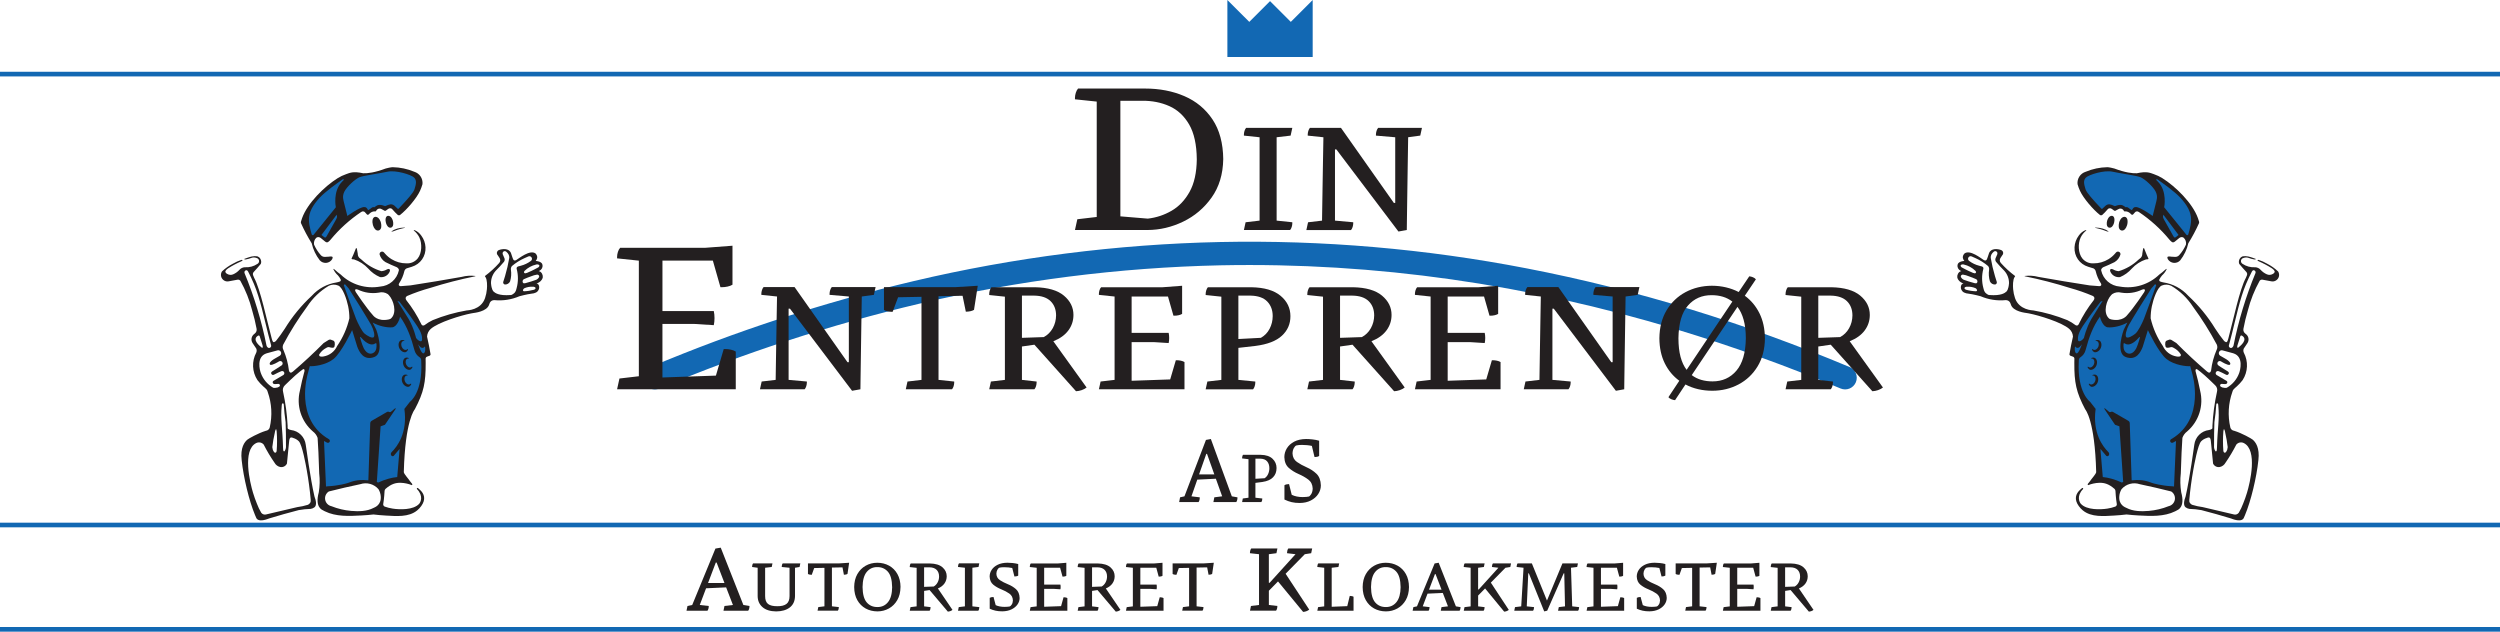 <?xml version="1.0" encoding="UTF-8"?> <svg xmlns="http://www.w3.org/2000/svg" id="Layer_2" viewBox="0 0 1501.16 379.3"><defs><style>.cls-1,.cls-2,.cls-3,.cls-4{stroke-width:0px;}.cls-1,.cls-3{fill:#1268b3;}.cls-1,.cls-4{fill-rule:evenodd;}.cls-2,.cls-4{fill:#231f20;}</style></defs><g id="Layer_1-2"><polygon class="cls-3" points="788.22 0 775.08 13.14 762.61 .68 750.15 13.14 737 0 737 34.24 788.22 34.24 788.22 0 788.22 0"></polygon><path class="cls-1" d="m395.94,233.28c50.51-21.28,102.72-38.31,156.06-50.92,59.31-13.99,119.93-21.71,180.85-23.05,93.27-1.89,184.88,11.55,273.79,38.46,33.45,10.13,66.35,21.99,98.58,35.51,3.56,1.5,7.66-.18,9.15-3.74,1.5-3.56-.18-7.66-3.74-9.15-62.47-26.22-127.33-46.37-193.86-59.23-60.43-11.72-122.67-17.13-184.22-15.83-61.59,1.3-123.82,9.27-183.77,23.42-54.03,12.76-107.12,30.09-158.27,51.64-3.56,1.5-5.23,5.6-3.73,9.16,1.5,3.56,5.6,5.23,9.16,3.73h0Z"></path><path class="cls-2" d="m718.63,95.65c-.09,7.98-1.52,14.48-4.31,19.51-2.79,5.03-6.4,8.83-10.84,11.4-4.44,2.57-9.2,4.14-14.26,4.72l-16.48-1.37V60.51h13.07c5.95-.06,11.4,1.01,16.34,3.21,4.94,2.2,8.9,5.87,11.89,11.02,2.98,5.15,4.51,12.12,4.59,20.91h0Zm15.89,0c-.1-9.66-2.25-17.64-6.44-23.92-4.19-6.28-9.82-10.95-16.89-14-7.06-3.05-14.96-4.57-23.68-4.56h-40.18c-.57.66-1.02,1.52-1.35,2.56s-.49,2.06-.5,3.03v.87l13.07,1.37v69.28l-11.65,1.37-1.42,6.46h43.59c7.36-.03,14.49-1.7,21.38-5.03,6.89-3.33,12.59-8.15,17.08-14.47,4.49-6.32,6.82-13.98,6.98-22.98h0Z"></path><path class="cls-2" d="m775.99,133.46l-9.42-.99v-50.05l8.4-.99,1.02-4.66h-27.74c-.41.48-.74,1.09-.97,1.85-.23.76-.35,1.48-.36,2.18v.63l9.42.99v50.05l-8.4.99-1.02,4.66h27.74c.41-.48.74-1.09.97-1.85.24-.76.35-1.49.36-2.19v-.63h0Z"></path><path class="cls-2" d="m853.84,76.77h-26.31c-.41.48-.74,1.09-.97,1.85-.23.76-.35,1.48-.36,2.18v.63l11.58.99v39.43h-.82l-31.76-45.08h-18.63c-.41.48-.74,1.09-.97,1.85-.23.76-.35,1.48-.36,2.18v.63l9.42.99c-.08,4.29-.16,9.24-.26,14.85-.09,5.6-.18,11.08-.27,16.43-.08,5.35-.16,9.78-.21,13.3-.06,3.52-.08,5.35-.08,5.48l-8.4.99-1.02,4.66h26.82c.42-.48.74-1.09.97-1.85.24-.76.35-1.49.36-2.19v-.63l-10.96-.99v-42.76h.82l37.29,49.31,5.01-.9c0-.14.03-2.18.08-6.1.06-3.92.13-8.85.21-14.8.08-5.95.17-12.04.27-18.28.09-6.24.18-11.75.26-16.53l7.27-.99,1.02-4.66h0Z"></path><path class="cls-2" d="m441.8,233.75v-22.67c-.82-.5-1.8-.87-2.96-1.12-1.15-.25-2.25-.37-3.28-.37h-.99l-4.69,15.95-32.11,1.12v-32.16h18.9l11.94.75c.14-.64.25-1.32.32-2.07.07-.74.11-1.46.11-2.16s-.04-1.44-.11-2.21c-.07-.77-.18-1.44-.32-2.02h-30.83v-30.29h30.27l4.55,15.95h.99c1.03,0,2.12-.12,3.28-.37,1.15-.25,2.14-.62,2.96-1.12v-23.41l-16.46,1.25h-50.98c-.57.6-1.02,1.42-1.35,2.46-.33,1.04-.49,2.04-.5,3.01v.87l13.07,1.37v69.41l-11.65,1.37-1.42,6.46h71.28Z"></path><path class="cls-2" d="m525.76,172.39h-26.31c-.41.48-.74,1.09-.97,1.85-.23.76-.35,1.48-.36,2.18v.63l11.58.99v39.43h-.82l-31.76-45.08h-18.63c-.41.48-.74,1.09-.97,1.85-.23.76-.35,1.48-.36,2.18v.63l9.42.99c-.08,4.29-.16,9.24-.26,14.85-.09,5.6-.18,11.08-.27,16.43-.08,5.35-.16,9.78-.21,13.3-.05,3.52-.08,5.35-.08,5.48l-8.4.99-1.03,4.66h26.83c.41-.48.74-1.09.97-1.85.23-.76.35-1.49.36-2.18v-.63l-10.96-.99v-42.76h.82l37.29,49.31,5.01-.9c0-.15.03-2.18.08-6.1.05-3.92.12-8.85.21-14.8.08-5.95.17-12.04.27-18.28.09-6.24.18-11.75.26-16.53l7.27-.99,1.02-4.66h0Z"></path><path class="cls-2" d="m587.11,171.59l-13.11.81h-43.21v13.74c.59.36,1.3.63,2.13.81.83.18,1.62.27,2.36.27h.72l3.28-8.72c.09,0,.95-.02,2.59-.05,1.64-.03,3.55-.07,5.71-.11,2.17-.04,4.08-.08,5.74-.11v49.88l-8.41.99-1.02,4.66h27.75c.41-.48.74-1.09.97-1.85.23-.76.35-1.49.36-2.18v-.63l-9.42-.99v-50.24l14.44-.27,1.95,9.54h.41c.74,0,1.53-.09,2.37-.27.83-.18,1.55-.45,2.14-.81l2.25-14.47h0Z"></path><path class="cls-2" d="m634.14,189.37c-.03,2.79-.69,5.36-2,7.7-1.31,2.34-3.1,4.11-5.38,5.34l-13.12.45v-25.35h7.38c4.31.06,7.58,1.16,9.79,3.3,2.21,2.15,3.32,5,3.33,8.56h0Zm18.32,43.3l-19.96-27.76c4-1.61,7.01-3.78,9.03-6.52,2.03-2.74,3.04-5.84,3.04-9.29,0-4.51-1.9-8.37-5.73-11.58-3.83-3.21-9.63-4.89-17.41-5.04h-26.11c-.41.48-.74,1.09-.97,1.85-.23.76-.35,1.49-.36,2.19v.63l9.42.99v49.97l-8.4.99-1.02,4.66h27.13c.41-.48.74-1.09.97-1.85.23-.76.35-1.49.36-2.18v-.63l-8.81-.99v-20.05l7.48-1.08,24.99,27.94c1.1-.05,2.23-.26,3.37-.65,1.14-.39,2.14-.92,2.98-1.59h0Z"></path><path class="cls-2" d="m711.24,233.75v-16.35c-.59-.36-1.3-.63-2.13-.81-.83-.18-1.62-.27-2.36-.27h-.71l-3.38,11.51-23.16.81v-23.19h13.63l8.61.54c.1-.46.18-.96.23-1.49.05-.54.08-1.05.08-1.56s-.03-1.04-.08-1.59c-.05-.55-.13-1.04-.23-1.46h-22.24v-21.84h21.83l3.28,11.51h.72c.74,0,1.53-.09,2.36-.27.83-.18,1.54-.45,2.13-.81v-16.89l-11.87.9h-36.77c-.41.43-.74,1.02-.97,1.77-.23.75-.35,1.47-.36,2.17v.63l9.42.99v50.05l-8.4.99-1.02,4.66h51.4Z"></path><path class="cls-2" d="m764.21,189.82c-.01,2.71-.63,5.24-1.85,7.59-1.22,2.35-2.96,4.16-5.23,5.44l-13.53.72v-26.06h7.28c4.5.08,7.85,1.25,10.05,3.53,2.19,2.28,3.29,5.2,3.28,8.78h0Zm10.64,0c-.01-4.85-1.98-8.92-5.92-12.21-3.94-3.29-9.78-4.99-17.53-5.13h-26.11c-.41.48-.74,1.09-.97,1.85-.23.76-.35,1.49-.36,2.19v.63l9.42.99v49.97l-8.4.99-1.02,4.66h28.47c.41-.48.74-1.09.97-1.85.24-.76.36-1.49.36-2.18v-.63l-10.15-.99v-19.23l10.25-1.17c7.19-.92,12.5-2.97,15.91-6.15,3.41-3.18,5.11-7.09,5.08-11.74h0Z"></path><path class="cls-2" d="m825.15,189.37c-.02,2.79-.69,5.36-2,7.7s-3.1,4.11-5.38,5.34l-13.12.45v-25.35h7.38c4.31.06,7.58,1.16,9.79,3.3,2.21,2.15,3.32,5,3.33,8.56h0Zm18.32,43.3l-19.96-27.76c4-1.61,7.01-3.78,9.03-6.52,2.03-2.74,3.04-5.84,3.04-9.29.01-4.51-1.9-8.37-5.73-11.58-3.83-3.21-9.63-4.89-17.41-5.04h-26.11c-.41.48-.74,1.09-.97,1.85-.23.76-.35,1.49-.36,2.19v.63l9.42.99v49.97l-8.4.99-1.02,4.66h27.13c.41-.48.74-1.09.97-1.85.23-.76.35-1.49.36-2.18v-.63l-8.81-.99v-20.05l7.48-1.08,24.99,27.94c1.1-.05,2.23-.26,3.37-.65,1.14-.39,2.13-.92,2.98-1.59h0Z"></path><path class="cls-2" d="m901.03,233.75v-16.35c-.59-.36-1.3-.63-2.13-.81-.83-.18-1.62-.27-2.36-.27h-.72l-3.38,11.51-23.16.81v-23.19h13.63l8.61.54c.1-.46.18-.96.23-1.49.05-.54.08-1.05.08-1.56s-.02-1.04-.08-1.59c-.05-.55-.13-1.04-.23-1.46h-22.24v-21.84h21.83l3.28,11.51h.71c.74,0,1.53-.09,2.36-.27.83-.18,1.54-.45,2.13-.81v-16.89l-11.87.9h-36.77c-.41.43-.74,1.02-.97,1.77-.23.75-.35,1.47-.36,2.17v.63l9.42.99v50.05l-8.4.99-1.02,4.66h51.4Z"></path><path class="cls-2" d="m984.39,172.39h-26.31c-.41.48-.74,1.09-.97,1.85-.23.76-.35,1.48-.36,2.18v.63l11.58.99v39.43h-.82l-31.76-45.08h-18.63c-.42.48-.74,1.09-.97,1.85-.23.76-.35,1.48-.36,2.18v.63l9.42.99c-.08,4.29-.16,9.24-.26,14.85-.09,5.6-.18,11.08-.27,16.43-.08,5.35-.16,9.78-.21,13.3-.05,3.52-.08,5.35-.08,5.48l-8.4.99-1.02,4.66h26.83c.41-.48.74-1.09.97-1.85.24-.76.35-1.49.36-2.18v-.63l-10.96-.99v-42.76h.82l37.29,49.31,5.01-.9c0-.15.03-2.18.08-6.1.05-3.92.12-8.85.21-14.8.08-5.95.17-12.04.27-18.28.09-6.24.18-11.75.26-16.53l7.27-.99,1.02-4.66h0Z"></path><path class="cls-2" d="m1059.77,203.12c-.04-5.68-1.14-10.67-3.27-14.99-2.14-4.31-5.07-7.82-8.8-10.54l6.65-9.87c-.4-.5-.98-.91-1.76-1.24-.78-.32-1.52-.51-2.22-.56l-6.35,9.43c-2.36-1.22-4.89-2.15-7.58-2.79-2.69-.64-5.53-.97-8.5-.98-5.84.03-11.13,1.32-15.87,3.86-4.74,2.54-8.52,6.17-11.34,10.87-2.82,4.7-4.26,10.3-4.33,16.8.04,5.72,1.11,10.73,3.22,15.02,2.11,4.29,5.03,7.79,8.75,10.5l-6.55,9.87c.4.5.98.91,1.76,1.23.78.32,1.52.51,2.23.56l6.25-9.43c2.37,1.26,4.91,2.2,7.63,2.83,2.72.63,5.57.94,8.56.94,5.71-.02,10.94-1.29,15.69-3.8,4.75-2.51,8.56-6.11,11.43-10.81s4.34-10.34,4.42-16.92h0Zm-51.93,0c.12-8.9,2.03-15.45,5.72-19.65,3.69-4.2,8.45-6.27,14.26-6.23,2.36,0,4.58.3,6.66.92,2.08.62,3.99,1.6,5.74,2.94l-27.46,40.98c-1.6-2.06-2.81-4.66-3.65-7.79-.84-3.14-1.26-6.86-1.27-11.17h0Zm40.47,0c-.11,8.67-1.99,15.15-5.65,19.45-3.66,4.3-8.43,6.44-14.33,6.44-2.42,0-4.68-.3-6.79-.91-2.11-.61-4.01-1.57-5.71-2.86l27.46-40.98c1.6,2.06,2.83,4.64,3.7,7.75.87,3.11,1.31,6.82,1.32,11.12h0Z"></path><path class="cls-2" d="m1112.32,189.37c-.02,2.79-.69,5.36-2,7.7-1.31,2.34-3.1,4.11-5.38,5.34l-13.12.45v-25.35h7.38c4.31.06,7.58,1.16,9.79,3.3,2.21,2.15,3.32,5,3.33,8.56h0Zm18.32,43.3l-19.96-27.76c4-1.61,7.01-3.78,9.03-6.52,2.03-2.74,3.04-5.84,3.04-9.29,0-4.51-1.9-8.37-5.73-11.58-3.83-3.21-9.63-4.89-17.41-5.04h-26.11c-.42.48-.74,1.09-.97,1.85-.23.76-.35,1.49-.36,2.19v.63l9.42.99v49.97l-8.4.99-1.02,4.66h27.13c.41-.48.74-1.09.97-1.85.23-.76.35-1.49.36-2.18v-.63l-8.81-.99v-20.05l7.48-1.08,24.99,27.94c1.1-.05,2.23-.26,3.37-.65,1.14-.39,2.14-.92,2.98-1.59h0Z"></path><path class="cls-2" d="m743.05,298.63l-3.39-.6-12.58-34.42-2.95.55-12.91,33.87-2.63.6-.55,2.84h11.65c.22-.29.4-.67.52-1.13.13-.46.19-.9.19-1.33v-.38l-4.98-.6,3.5-10.02,11.16-.55,3.78,10.56-4.71.6-.55,2.84h13.73c.22-.29.39-.67.52-1.13.13-.46.19-.9.19-1.33v-.38h0Zm-13.9-13.79h-9.14l4.32-12.31h.44l4.38,12.31h0Z"></path><path class="cls-2" d="m762.21,281.12c0,1.26-.26,2.43-.75,3.52-.49,1.09-1.2,1.93-2.12,2.52l-5.5.33v-12.07h2.96c1.83.03,3.19.58,4.08,1.63.89,1.05,1.33,2.41,1.33,4.07h0Zm4.32,0c0-2.25-.8-4.13-2.41-5.65-1.6-1.52-3.97-2.31-7.12-2.37h-10.61c-.17.22-.3.5-.4.86-.1.35-.14.69-.15,1.01v.29l3.83.46v23.14l-3.41.46-.42,2.16h11.57c.17-.22.3-.51.4-.86.1-.35.14-.69.14-1.01v-.29l-4.12-.46v-8.91l4.16-.54c2.92-.43,5.08-1.38,6.46-2.85,1.39-1.47,2.07-3.28,2.06-5.44h0Z"></path><path class="cls-2" d="m793.13,291.46c-.09-3.06-.98-5.4-2.66-7-1.68-1.6-3.63-2.88-5.85-3.85s-4.17-2.04-5.85-3.22c-1.68-1.18-2.57-2.87-2.66-5.09.03-1.26.29-2.34.78-3.23.49-.89.99-1.42,1.52-1.59.42-.11.91-.19,1.49-.25.57-.05,1.19-.08,1.86-.08,1.06,0,2.11.05,3.17.16,1.05.11,1.99.25,2.8.44l1.59,6.68h.38c.4,0,.82-.05,1.26-.16.44-.11.83-.28,1.14-.49v-9.14c-1.27-.38-2.61-.65-4.04-.8-1.43-.16-2.7-.24-3.84-.23-2.8.03-5.16.56-7.1,1.58-1.93,1.02-3.4,2.36-4.41,4-1,1.64-1.51,3.41-1.51,5.3.09,2.82.98,4.97,2.66,6.45,1.68,1.48,3.63,2.71,5.85,3.67,2.22.96,4.17,2.07,5.85,3.33,1.68,1.26,2.57,3.07,2.66,5.44-.06,1.41-.37,2.53-.92,3.37-.56.83-1.02,1.3-1.38,1.39-.32.09-.82.16-1.5.23-.68.06-1.44.1-2.28.1-1.19,0-2.34-.11-3.46-.34-1.12-.22-2.14-.57-3.05-1.03l-1.59-6.4h-.38c-.4,0-.82.06-1.26.17-.44.11-.83.27-1.14.49v8.59c1.44.71,2.89,1.23,4.33,1.57,1.44.34,3.08.51,4.91.5,2.53-.03,4.75-.53,6.63-1.51,1.89-.98,3.36-2.26,4.4-3.85,1.05-1.59,1.58-3.32,1.6-5.19h0Z"></path><path class="cls-2" d="m450.03,363.87l-3.66-.6-13.59-34.42-3.19.55-13.94,33.87-2.84.6-.59,2.84h12.58c.24-.29.43-.66.56-1.13.14-.46.2-.9.21-1.33v-.38l-5.38-.6,3.78-10.02,12.05-.55,4.08,10.57-5.08.6-.59,2.84h14.83c.24-.29.43-.66.56-1.13.14-.46.2-.9.21-1.33v-.38h0Zm-15.01-13.79h-9.87l4.67-12.31h.47l4.73,12.31h0Z"></path><path class="cls-2" d="m480.56,338.29h-10.56c-.18.22-.32.51-.43.86-.1.35-.16.69-.16,1.01v.29l4.68.46v17.01c0,2.22-.63,3.8-1.87,4.73-1.24.93-3.04,1.38-5.41,1.35-2.57.03-4.44-.42-5.63-1.35-1.18-.93-1.76-2.51-1.75-4.73v-17.01l3.96-.46.45-2.16h-11.64c-.18.22-.32.51-.43.86-.1.35-.16.69-.16,1.01v.29l3.33.46v17.01c.02,2.74.98,4.94,2.89,6.62,1.91,1.68,4.64,2.54,8.21,2.59,3.46-.02,6.2-.82,8.23-2.4,2.02-1.58,3.05-3.85,3.1-6.81v-17.01l2.74-.46.45-2.16h0Z"></path><path class="cls-2" d="m509.86,337.91l-5.75.37h-18.96v6.36c.26.17.57.29.94.37.37.08.71.12,1.04.12h.31l1.44-4.04s.42,0,1.14-.02c.72-.01,1.56-.03,2.51-.05.95-.02,1.79-.04,2.52-.05v23.1l-3.69.46-.45,2.16h12.18c.18-.22.32-.51.43-.86.1-.35.16-.69.16-1.01v-.29l-4.14-.46v-23.27l6.34-.12.85,4.42h.18c.33,0,.67-.04,1.04-.12.37-.08.68-.21.94-.38l.99-6.7h0Z"></path><path class="cls-2" d="m540.74,352.52c-.03-3.05-.65-5.66-1.88-7.84-1.22-2.17-2.88-3.84-4.98-5.01-2.1-1.16-4.47-1.75-7.12-1.76-2.56.01-4.88.61-6.97,1.79-2.08,1.18-3.74,2.86-4.98,5.03-1.24,2.18-1.87,4.77-1.9,7.78.03,3.05.65,5.66,1.87,7.84,1.22,2.17,2.88,3.84,4.98,5.01,2.1,1.16,4.47,1.75,7.12,1.76,2.51-.01,4.8-.6,6.88-1.76,2.08-1.16,3.76-2.83,5.02-5.01,1.26-2.18,1.91-4.79,1.94-7.84h0Zm-5.03,0c-.05,4.02-.87,7.02-2.48,9.01-1.6,1.99-3.7,2.98-6.29,2.98-2.7.04-4.86-.89-6.49-2.78-1.63-1.89-2.46-4.96-2.51-9.21.05-4.12.89-7.16,2.51-9.1,1.62-1.94,3.71-2.91,6.25-2.89,2.58-.05,4.71.85,6.38,2.7,1.68,1.85,2.55,4.94,2.61,9.29h0Z"></path><path class="cls-2" d="m563.89,346.15c-.01,1.29-.3,2.48-.88,3.56-.57,1.08-1.36,1.91-2.36,2.47l-5.76.21v-11.74h3.24c1.89.03,3.32.54,4.29,1.53.97,1,1.46,2.32,1.46,3.97h0Zm8.04,20.06l-8.76-12.86c1.75-.74,3.07-1.75,3.96-3.02.89-1.27,1.33-2.7,1.34-4.3,0-2.09-.83-3.87-2.51-5.36-1.68-1.49-4.23-2.27-7.64-2.33h-11.46c-.18.22-.32.51-.43.86-.1.35-.16.69-.16,1.01v.29l4.14.46v23.14l-3.69.46-.45,2.16h11.91c.18-.22.32-.51.43-.86.1-.35.16-.69.16-1.01v-.29l-3.87-.46v-9.29l3.28-.5,10.96,12.94c.48-.02.98-.12,1.48-.3.5-.18.94-.42,1.31-.74h0Z"></path><path class="cls-2" d="m588.02,364.55l-4.14-.46v-23.19l3.69-.46.45-2.16h-12.18c-.18.22-.32.51-.43.86-.1.35-.16.69-.16,1.01v.29l4.14.46v23.19l-3.69.46-.45,2.16h12.18c.18-.22.32-.51.43-.86.1-.35.16-.69.16-1.01v-.29h0Z"></path><path class="cls-2" d="m612.24,359.09c-.07-2.33-.8-4.1-2.18-5.32-1.38-1.22-2.98-2.19-4.8-2.93-1.82-.74-3.42-1.55-4.8-2.45-1.38-.89-2.11-2.18-2.18-3.87.03-.96.24-1.78.64-2.46.4-.68.82-1.08,1.25-1.21.34-.08.75-.14,1.22-.19.47-.04.98-.06,1.52-.06.87,0,1.74.04,2.6.12s1.63.19,2.3.34l1.3,5.08h.31c.33,0,.67-.04,1.04-.13.37-.08.68-.21.94-.37v-6.95c-1.04-.29-2.15-.49-3.32-.61-1.17-.12-2.22-.18-3.15-.18-2.3.02-4.24.42-5.83,1.2-1.59.78-2.8,1.79-3.62,3.04-.82,1.25-1.24,2.59-1.24,4.03.07,2.14.8,3.78,2.18,4.91,1.38,1.13,2.99,2.06,4.81,2.79,1.82.73,3.42,1.57,4.8,2.53,1.38.96,2.11,2.33,2.18,4.14-.05,1.07-.3,1.92-.76,2.56-.46.64-.83.99-1.13,1.06-.26.07-.67.12-1.23.17-.56.05-1.18.08-1.87.08-.98,0-1.92-.08-2.84-.25-.92-.17-1.76-.43-2.51-.79l-1.3-4.87h-.31c-.33,0-.67.04-1.04.12-.36.08-.68.21-.94.37v6.53c1.19.54,2.37.94,3.56,1.19,1.19.26,2.53.39,4.03.38,2.08-.02,3.9-.4,5.45-1.15,1.55-.74,2.76-1.72,3.62-2.93.86-1.21,1.3-2.53,1.31-3.95h0Z"></path><path class="cls-2" d="m640.91,366.71v-7.57c-.26-.17-.57-.29-.94-.37-.37-.08-.71-.13-1.04-.13h-.31l-1.48,5.33-10.16.37v-10.74h5.98l3.78.25c.04-.21.08-.44.1-.69.02-.25.03-.49.03-.72s-.01-.48-.03-.74c-.02-.25-.06-.48-.1-.67h-9.76v-10.12h9.58l1.44,5.33h.31c.33,0,.67-.04,1.04-.12s.68-.21.94-.37v-7.82l-5.21.42h-16.13c-.18.2-.32.48-.43.82-.1.35-.16.68-.16,1.01v.29l4.14.46v23.18l-3.69.46-.45,2.16h22.56Z"></path><path class="cls-2" d="m664.74,346.15c-.01,1.29-.3,2.48-.88,3.56-.57,1.08-1.36,1.91-2.36,2.47l-5.76.21v-11.74h3.24c1.89.03,3.32.54,4.3,1.53.97,1,1.46,2.32,1.46,3.97h0Zm8.04,20.06l-8.76-12.86c1.75-.74,3.07-1.75,3.96-3.02.89-1.27,1.33-2.7,1.34-4.3,0-2.09-.83-3.87-2.52-5.36-1.68-1.49-4.23-2.27-7.64-2.33h-11.46c-.18.22-.32.51-.43.86-.1.35-.16.69-.16,1.01v.29l4.14.46v23.14l-3.69.46-.45,2.16h11.91c.18-.22.32-.51.43-.86.1-.35.16-.69.16-1.01v-.29l-3.87-.46v-9.29l3.28-.5,10.96,12.94c.48-.02.98-.12,1.48-.3.5-.18.94-.42,1.31-.74h0Z"></path><path class="cls-2" d="m698.66,366.71v-7.57c-.26-.17-.57-.29-.94-.37-.37-.08-.71-.13-1.04-.13h-.31l-1.48,5.33-10.16.37v-10.74h5.98l3.78.25c.05-.21.08-.44.1-.69.02-.25.03-.49.03-.72s-.01-.48-.03-.74c-.02-.25-.06-.48-.1-.67h-9.76v-10.12h9.58l1.44,5.33h.31c.33,0,.67-.04,1.04-.12.37-.08.68-.21.94-.37v-7.82l-5.21.42h-16.13c-.18.2-.32.48-.43.82-.1.35-.16.68-.16,1.01v.29l4.13.46v23.18l-3.69.46-.45,2.16h22.56Z"></path><path class="cls-2" d="m728.82,337.91l-5.75.37h-18.96v6.36c.26.17.57.29.94.37.36.08.71.12,1.04.12h.31l1.44-4.04s.42,0,1.14-.02c.72-.01,1.56-.03,2.51-.05.95-.02,1.79-.04,2.52-.05v23.1l-3.69.46-.45,2.16h12.18c.18-.22.32-.51.43-.86.1-.35.16-.69.16-1.01v-.29l-4.13-.46v-23.27l6.34-.12.85,4.42h.18c.33,0,.67-.04,1.04-.12.37-.08.68-.21.94-.38l.99-6.7h0Z"></path><path class="cls-2" d="m787.9,329.34h-14.3c-.24.29-.43.67-.56,1.13-.13.46-.2.9-.21,1.33v.38l5.08.6-15.54,17.16h-.47v-17.16l4.55-.6.59-2.84h-15.71c-.24.29-.43.67-.56,1.13-.14.46-.2.9-.21,1.33v.38l5.44.6v30.48l-4.84.6-.59,2.84h15.65c.24-.29.43-.66.56-1.13.14-.46.2-.9.21-1.33v-.38l-5.08-.6v-8.55l5.49-5.59,15.07,18.3c.67-.03,1.33-.17,1.99-.42.66-.25,1.22-.56,1.68-.95l-14.18-21.54,11.52-11.73,3.84-.6.59-2.84h0Z"></path><path class="cls-2" d="m812.76,358.34c-.26-.17-.57-.29-.94-.37-.37-.08-.71-.13-1.04-.13h-.31l-1.49,6.13-9.35.37v-23.43l4.05-.46.45-2.16h-12.54c-.18.22-.32.51-.43.86-.1.35-.16.69-.16,1.01v.29l4.14.46v23.19l-3.69.46-.45,2.16h21.75v-8.37h0Z"></path><path class="cls-2" d="m846.05,352.52c-.03-3.05-.65-5.66-1.87-7.84-1.22-2.17-2.88-3.84-4.98-5.01-2.1-1.16-4.47-1.75-7.12-1.76-2.56.01-4.88.61-6.97,1.79-2.08,1.18-3.74,2.86-4.98,5.03-1.24,2.18-1.87,4.77-1.9,7.78.03,3.05.65,5.66,1.88,7.84,1.22,2.17,2.88,3.84,4.98,5.01,2.1,1.16,4.47,1.75,7.12,1.76,2.51-.01,4.8-.6,6.88-1.76,2.09-1.16,3.76-2.83,5.02-5.01,1.26-2.18,1.91-4.79,1.94-7.84h0Zm-5.03,0c-.05,4.02-.88,7.02-2.48,9.01-1.61,1.99-3.7,2.98-6.29,2.98-2.7.04-4.86-.89-6.49-2.78-1.63-1.89-2.46-4.96-2.51-9.21.05-4.12.89-7.16,2.51-9.1,1.62-1.94,3.71-2.91,6.26-2.89,2.58-.05,4.71.85,6.38,2.7,1.68,1.85,2.55,4.94,2.61,9.29h0Z"></path><path class="cls-2" d="m877,364.55l-2.79-.46-10.34-26.18-2.43.42-10.6,25.76-2.16.46-.45,2.16h9.57c.18-.22.32-.51.43-.86.1-.35.16-.69.16-1.01v-.29l-4.09-.46,2.88-7.62,9.17-.42,3.1,8.04-3.87.46-.45,2.16h11.28c.18-.22.32-.51.43-.86.1-.35.16-.69.16-1.01v-.29h0Zm-11.41-10.49h-7.5l3.55-9.36h.36l3.59,9.36h0Z"></path><path class="cls-2" d="m907.34,338.29h-10.88c-.18.22-.32.51-.43.86-.1.35-.16.69-.16,1.01v.29l3.86.46-11.82,13.05h-.36v-13.05l3.46-.46.45-2.16h-11.95c-.18.22-.32.51-.43.86-.1.35-.16.69-.16,1.01v.29l4.14.46v23.19l-3.68.46-.45,2.16h11.91c.18-.22.32-.51.43-.86.1-.35.16-.69.16-1.01v-.29l-3.87-.46v-6.51l4.18-4.25,11.46,13.92c.51-.02,1.01-.13,1.51-.32.5-.19.92-.43,1.27-.72l-10.79-16.38,8.76-8.92,2.92-.46.45-2.16h0Z"></path><path class="cls-2" d="m948.19,364.55l-4.14-.46c-.06-1.99-.13-4.28-.21-6.88-.08-2.59-.16-5.13-.24-7.61-.08-2.48-.14-4.53-.2-6.16-.05-1.63-.08-2.48-.08-2.54l3.73-.46.45-2.16h-9.3l-9.3,22.34-9.08-22.34h-8.54c-.18.22-.32.51-.43.86-.1.35-.16.69-.16,1.01v.29l4.14.46-1.39,23.19-3.73.46-.45,2.16h11.28c.18-.22.32-.51.43-.86.1-.35.16-.69.16-1.01v-.29l-4.36-.46.9-19.81h.36l9.21,22.84,1.8-.42,9.89-22.42h.36c0,.05.02.78.05,2.17.03,1.39.07,3.15.12,5.26.05,2.12.1,4.28.15,6.5.05,2.22.09,4.17.13,5.88l-3.73.46-.45,2.16h12.04c.18-.22.32-.51.43-.86.1-.35.16-.69.16-1.01v-.29h0Z"></path><path class="cls-2" d="m975.25,366.71v-7.57c-.26-.17-.57-.29-.94-.37-.36-.08-.71-.13-1.04-.13h-.31l-1.49,5.33-10.16.37v-10.74h5.98l3.78.25c.04-.21.08-.44.1-.69.02-.25.03-.49.03-.72s-.01-.48-.03-.74c-.02-.25-.06-.48-.1-.67h-9.76v-10.12h9.58l1.44,5.33h.31c.33,0,.67-.04,1.04-.12.37-.08.68-.21.94-.37v-7.82l-5.21.42h-16.13c-.18.2-.32.48-.43.82-.1.35-.16.68-.16,1.01v.29l4.14.46v23.18l-3.69.46-.45,2.16h22.56Z"></path><path class="cls-2" d="m1000.82,359.09c-.07-2.33-.8-4.1-2.18-5.32-1.38-1.22-2.99-2.19-4.81-2.93-1.82-.74-3.42-1.55-4.8-2.45-1.38-.89-2.11-2.18-2.18-3.87.03-.96.24-1.78.64-2.46.4-.68.81-1.08,1.25-1.21.34-.08.75-.14,1.22-.19.47-.04.98-.06,1.52-.06.87,0,1.74.04,2.6.12s1.63.19,2.3.34l1.31,5.08h.31c.33,0,.67-.04,1.04-.13.36-.08.68-.21.94-.37v-6.95c-1.04-.29-2.15-.49-3.32-.61-1.17-.12-2.22-.18-3.15-.18-2.3.02-4.24.42-5.83,1.2-1.59.78-2.8,1.79-3.62,3.04-.83,1.25-1.24,2.59-1.25,4.03.07,2.14.8,3.78,2.18,4.91,1.38,1.13,2.98,2.06,4.81,2.79,1.82.73,3.42,1.57,4.8,2.53,1.38.96,2.11,2.33,2.18,4.14-.05,1.07-.3,1.92-.76,2.56-.46.64-.83.99-1.13,1.06-.26.07-.67.12-1.23.17-.56.05-1.18.08-1.87.08-.98,0-1.92-.08-2.84-.25-.92-.17-1.76-.43-2.51-.79l-1.31-4.87h-.31c-.33,0-.67.04-1.04.12-.36.08-.68.21-.94.37v6.53c1.19.54,2.37.94,3.56,1.19,1.19.26,2.53.39,4.03.38,2.08-.02,3.9-.4,5.45-1.15,1.55-.74,2.76-1.72,3.62-2.93.86-1.21,1.3-2.53,1.31-3.95h0Z"></path><path class="cls-2" d="m1030.88,337.91l-5.75.37h-18.96v6.36c.26.17.57.29.94.37.37.08.71.12,1.04.12h.31l1.44-4.04s.42,0,1.14-.02c.72-.01,1.56-.03,2.51-.05.95-.02,1.79-.04,2.52-.05v23.1l-3.69.46-.45,2.16h12.18c.18-.22.32-.51.43-.86.1-.35.16-.69.16-1.01v-.29l-4.14-.46v-23.27l6.34-.12.85,4.42h.18c.33,0,.67-.04,1.04-.12.37-.08.68-.21.94-.38l.99-6.7h0Z"></path><path class="cls-2" d="m1057.08,366.71v-7.57c-.26-.17-.57-.29-.94-.37-.36-.08-.71-.13-1.04-.13h-.31l-1.48,5.33-10.16.37v-10.74h5.98l3.78.25c.05-.21.08-.44.1-.69.02-.25.04-.49.04-.72s-.01-.48-.04-.74c-.02-.25-.06-.48-.1-.67h-9.76v-10.12h9.58l1.44,5.33h.31c.32,0,.67-.04,1.04-.12.37-.08.68-.21.94-.37v-7.82l-5.21.42h-16.13c-.18.2-.32.48-.43.82-.1.35-.16.68-.16,1.01v.29l4.14.46v23.18l-3.69.46-.45,2.16h22.56Z"></path><path class="cls-2" d="m1080.9,346.15c-.01,1.29-.3,2.48-.88,3.56-.57,1.08-1.36,1.91-2.36,2.47l-5.76.21v-11.74h3.24c1.89.03,3.32.54,4.29,1.53.97,1,1.46,2.32,1.46,3.97h0Zm8.04,20.06l-8.76-12.86c1.75-.74,3.07-1.75,3.96-3.02.89-1.27,1.33-2.7,1.33-4.3,0-2.09-.83-3.87-2.51-5.36-1.68-1.49-4.23-2.27-7.64-2.33h-11.46c-.18.22-.32.51-.43.86-.1.35-.16.69-.16,1.01v.29l4.14.46v23.14l-3.68.46-.45,2.16h11.91c.18-.22.32-.51.43-.86.1-.35.16-.69.16-1.01v-.29l-3.87-.46v-9.29l3.28-.5,10.96,12.94c.48-.02.98-.12,1.48-.3.5-.18.94-.42,1.31-.74h0Z"></path><polygon class="cls-1" points="0 379.3 1501.16 379.3 1501.16 376.5 0 376.5 0 379.3 0 379.3"></polygon><polygon class="cls-1" points="0 316.64 1501.16 316.64 1501.16 313.85 0 313.85 0 316.64 0 316.64"></polygon><polygon class="cls-1" points="0 45.89 1501.16 45.89 1501.16 43.09 0 43.09 0 45.89 0 45.89"></polygon><path class="cls-4" d="m194.13,306.53c.3.17.61.33.92.48,6.69,3.32,14.67,2.9,21.9,2.51,2.44-.13,4.88-.33,7.31-.6,2.45.29,4.91.51,7.38.65,6.14.34,13.81,1.14,18.92-3.14.89-.74,1.69-1.6,2.38-2.56,2.87-3.97,2-7.38-1.04-9.99l-.93-.8c-.18-.15-.44-.13-.59.05-.14.17-.13.41.02.56h0c4.04,4.22,2.11,7.93,1.28,8.84-3.48,3.8-11.73,3.51-15.9,2.87-1.62-.25-3.22-.65-4.77-1.21-.59-.24-.95-.83-.91-1.46.28-1.68.49-3.37.62-5.06.04-1,.11-1.99.21-2.99.08-.4.25-.76.5-1.07,3.4-3.01,6.14-3.8,9.2-3.71,2.43.07,4.83.67,6.66,1.41.14-.03.25-.14.27-.28.04-.19,0-.38-.12-.54-.44-.53-.87-1.07-1.29-1.61-.52-.96-3.65-4.32-3.68-5.4.81-31.38,6.49-37.51,6.63-37.76,5.41-10.26,6.55-16.02,6.5-27.81,0-.88-.01-1.77-.03-2.65.04-.49.36-.91.82-1.09.44-.16.88-.32,1.32-.49l.38-.15c.31-.17.48-.5.44-.85-.6-3.54-1.3-7.07-2.1-10.57.09-1.78.89-3.41,2.16-4.56,4.45-4.03,18.56-8.28,24.18-9.34.4-.07.79-.15,1.19-.21.9-.15,8.53-.86,9.78-5.2.05-.12.09-.25.13-.37l.33-.78c.55-.97,1.62-1.53,2.73-1.43,5.11.49,10.26-.32,14.98-2.35.81-.22,1.62-.42,2.43-.61,2.04-.47,2.9-.66,5.61-1.05.19-.03.38-.05.57-.08.46-.12.9-.28,1.32-.49,1.61-.83,1.92-2.38,1.92-3,0-.98-.26-2.3-1.59-2.22.16-.1.9-.55,1.38-.84.16-.1,1.94-.98,2.37-3.06.07-.73-.08-1.48-.43-2.14-.25-.43-.81-1.41-2.03-1.61.19-.08.37-.16.52-.24,1.24-.61,2-1.99,1.79-3.39-.16-1.08-1.1-2.1-3.73-2.43-.14-.03-.27-.05-.38-.05.14-.22.29-.44.44-.65,0,0,1.33-1.76-.47-3.76-3.33-2.66-10.18,3.03-11.58,3.84-.08.05-.16.09-.24.14-.28.13-.58.19-.89.17-.29-.05-.54-.23-.68-.48-.01-.02-.02-.05-.03-.07-.32-.41-1.29-3.68-1.43-4-1.79-3.8-7.23-1.73-7.35-1.67-.49.24-.87.67-1.02,1.21-.2.68,0,1.42.5,1.92.32.47.64.95.94,1.43.73.93.7,2.25-.08,3.13-2.57,2.88-5.42,5.49-8.51,7.8-.05.04-.07.09-.08.15,0,.07.02.15.06.21.09.11.18.22.26.33,1.07,1.6,1.04,5.21.86,7.26-.16,1.83-.54,3.64-1.13,5.39-2.49,7.27-10.72,7.33-11.03,7.39-6.99,1.2-13.83,3.16-20.4,5.83-1.75.83-3.4,1.85-4.94,3.02-.36.23-.82.28-1.23.13-.26-.16-.47-.38-.61-.65-2.48-5.17-5.53-10.04-9.09-14.54-.27-.4-.41-.87-.38-1.35.11-.48.43-.88.86-1.11,4.51-1.92,9.14-3.54,13.86-4.84,8.91-2.82,17.96-5.16,27.11-7.01.04-.01.07-.05.07-.1s-.03-.08-.07-.09c-2.74-.33-5.52-.14-8.19.56-10.24,1.83-20.5,3.53-30.77,5.11-1.95.16-3.9.31-5.86.46-.29,0-.57-.09-.81-.25-.21-.14-.34-.38-.34-.64.02-.34.13-.66.33-.94,1.42-2.19,2.44-4.61,3.03-7.15.18-.78.72-1.42,1.46-1.74.15-.04.3-.09.45-.13l2.56-.78c5.21-1.59,8.54-6.34,8.24-11.78-.13-2.46-.98-4.9-2.55-6.97-.94-1.36-2.24-2.45-3.74-3.14-.22-.1-.47-.14-.71-.11-.04,0-.07.04-.07.09,0,.07.03.13.08.17,1.42,1.12,2.52,2.53,3.29,4.09,1.72,3.54,1.61,9.48-1,12.66-1.6,1.95-4.08,3.1-6.75,2.93-3.2.02-6.29-.88-8.95-2.52-1.46-.9-2.77-2.01-3.89-3.3l-.62-.72c-.55-.64-1.52-.71-2.15-.15-.03.02-.05.05-.08.07-.36.36-.51.87-.4,1.37.57,1.9,1.83,3.51,3.53,4.52,2.2,1.1,4.45,2.11,6.74,3.03.49.24.9.63,1.16,1.11.12.28.16.59.1.88-1.18,5.34-5.74,9.27-11.2,9.65-8.59,1.53-17.4-1.15-23.68-7.21-1.25-.89-2.44-1.86-3.56-2.91l-.68-.5c-.05-.02-.11-.01-.15.02-.04.04-.06.1-.04.15.65,1.43,1.6,2.72,2.77,3.76.65.75,1.2,1.57,1.65,2.45.09.23.09.49-.01.71-.1.23-.29.4-.52.49-.62.24-1.26.42-1.92.54-5.75.88-11.01,3.71-14.92,8.02-6.28,5.82-11.74,12.47-16.21,19.77-1.66,2.58-3.46,5.07-5.39,7.46-.26.23-.55.41-.87.55-.31.16-.69.06-.89-.23-.27-.48-.47-.99-.6-1.52-.06-.2-.11-.41-.17-.61-2.94-10.84-6.7-29.28-10.5-36.23-.2-.51-.41-1.01-.62-1.51-.26-.66-.12-1.42.36-1.95,1.47-1.58,2.89-3.2,4.27-4.86.39-.98.3-2.06-.28-3.08-.37-.65-.92-1.13-1.56-1.4-2.67-.57-4.93.39-6.22.8-.62.2-1.23.42-1.83.66-.05.02-.07.08-.07.13,0,.06.04.1.1.13.4.14.83.14,1.23,0,.96-.17,1.91-.43,2.82-.79,1.06-.41,2.11-.42,3.18-.03.47.17.54.2.6.22.6.33.98.95,1,1.63.02.68-.33,1.32-.91,1.67-2.25,1.54-4.96,2.27-7.69,2.07-1.22.06-2.36.61-3.17,1.51-1.05,1.17-2.34,2.1-3.78,2.73-1.19.52-2.43.44-3.55-.21-.12-.07-.24-.13-.35-.2-.3-.21-.55-.49-.72-.81-.12-.26-.12-.56.01-.81.36-.61.87-1.13,1.48-1.51,2.54-1.64,5.22-3.06,8-4.26l.66-.41c.05-.05.08-.12.08-.19,0-.06-.03-.12-.07-.15-.2-.12-.43-.15-.65-.09-1.77.56-3.46,1.33-5.06,2.27-2.41,1.23-4.63,2.8-6.59,4.65-.57.91-.74,2.02-.47,3.07.27,1.02.93,1.88,1.84,2.41.84.48,1.7.63,2.64.46,2.63-.47,3.96-.72,5.28-.98.67-.15,1.37.1,1.78.65,3.12,5.6,5.5,11.58,7.08,17.79,1.09,3.63,1.98,7.32,2.67,11.05.19,1.03-.19,2.08-1,2.75-.25.19-.5.4-.73.61-1.48,1.33-1.77,3.47-.71,5.16h0c.94,1.5,1.58,2.44,2.25,3.36.32.77.31,1.64-.02,2.41-2.79,5.22-2.52,11.55.71,16.51,1.05,1.36,2.22,2.63,3.49,3.78.7.57,1.36,1.18,1.97,1.83.35.44.6.97.71,1.52,2.43,6.85,2.85,14.25,1.2,21.33-.21.8-.79,1.46-1.56,1.77,0,0-.53.15-.74.2-4.69,1.43-10.33,4.68-11.04,5.26-1.76,1.43-4.41,4.82-3.49,12.46,1.08,10.31,4.45,24.38,8.03,32.92.17.41.35.82.53,1.22,1.14,3.75,7.44.91,7.95.76,5.87-1.8,11.77-3.46,17.72-4.99,2.35-.42,4.73-.67,7.12-.73.8-.1,1.55-.39,2.2-.86.14-.1,2.25-1.19.19-6.47-.06-.26-.12-.52-.18-.79-2.22-9.56-5.04-29.96-5.1-30.43-.55-4.57-4.16-8.27-8.85-8.82-.62-.11-1.22-.33-1.75-.67-.07-.06-.13-.13-.17-.22-.05-.13-.09-.27-.1-.41v-1.17c-.34-6.88-1.25-13.72-2.73-20.45-.42-1.42,0-2.93,1.06-3.92.12-.11,5.89-5.84,8.98-8.22.64-.49,1.28-.97,1.94-1.44.16-.07.35-.08.51-.02.14.05.26.17.31.31.08.3.09.61.04.92-1.06,3.83-1.97,7.7-2.73,11.61-2.28,9,.74,18.52,7.8,24.56,1.3.97,2.28,2.31,2.82,3.84.15,2.9.31,5.79.49,8.69.11,4.22.27,8.44.47,12.66.45,3.78.36,7.59-.25,11.33-2.55,9.28,2.28,10.67,2.78,10.95h0Zm-7.68-5c-.33.71-.91,1.28-1.63,1.6-2.06.64-4.17,1.1-6.31,1.37-6.31,1.51-12.63,3-18.96,4.46-1.04.19-2.1-.24-2.71-1.11-1.02-1.73-1.89-3.55-2.59-5.43-.88-2.15-1.66-4.34-2.33-6.56-1.77-5.87-6.6-25.71,2-29.86.46-.22.97-.35,1.5-.36,1.12-.03,2.19.44,2.91,1.3,1.92,3.8,4.11,7.46,6.54,10.96.71,1.29,1.94,2.21,3.37,2.52,1.66.32,3.33-.53,4.05-2.06.4-4.57.85-9.13,1.35-13.68.03-.54.18-1.07.42-1.56.2-.34.58-.51.96-.45.4.06.8.18,1.16.36,1.23.37,2.34,1.03,3.23,1.92,2.06,2.04,4.28,14.57,4.76,17.25,1.06,5.9,1.85,11.85,2.39,17.83.02.37,0,.74-.02,1.1-.01.14-.04.29-.1.42h0Zm40.81-7.79c.77,1.28,1.23,2.72,1.35,4.2.5,5.43-3.71,6.73-4.31,7.04-3.99,2.12-9,2.17-13.41,1.8-4.06-.35-8.07-1.29-11.89-2.83-1.93-.42-3.41-1.96-3.75-3.9-.34-1.94.53-3.9,2.2-4.94,6.26-1.59,12.55-3.05,18.88-4.37,3.91-1.31,8.23-.13,10.93,3h0Zm-63.45-23.66c-.15-.53-.25-1.06-.3-1.61.33-2.9.82-5.78,1.49-8.63.09-.67.27-1.32.54-1.94.04-.07.12-.12.21-.12.08,0,.15.05.18.12l.2,1.19c.3,3.84.3,7.71,0,11.55-.02.34-.13.66-.32.93-.16.2-.4.3-.65.27-.29-.07-.53-.25-.68-.5-.28-.39-.5-.82-.65-1.27h0Zm6.58-27.18c.21,3.54.58,7.07,1.11,10.57.17,4.73.24,9.46.21,14.18.1,1.13-.17,2.27-.79,3.23-.07.09-.18.16-.29.19-.08.02-.16,0-.22-.06-.17-.18-.29-.42-.34-.67-.04-.5-.08-1.01-.11-1.51-.36-12.76-1.62-16.57-.77-25.47.01-.16.03-.31.05-.47.06-.24.18-.47.36-.65.14-.12.35-.12.48,0,.18.17.29.4.32.65h0Zm-7.19-18.09l.31.28c.3.1.63.08.92-.06l.26-.13c.93-.47,3.66-1.88,4.14-1.98.04-.01.09-.02.13-.03.03-.01.06-.02.09-.03.59-.19,1.22.06,1.52.6.36.62.14,1.42-.49,1.77-2.16,1.23-4.08,2.37-5.98,3.54-.32.28-.44.71-.3,1.11.13.4.49.68.91.71l.49.04c.32.03,1.31-.09,1.94-.12.34-.02.65.14.82.44.25.43.11.98-.32,1.23-.6.36-.71.41-.83.45-.53.2-2.26.44-2.77.2-3.5-2.01-6.11-5.17-7.44-8.88-.51-1.4-2.97-9.82,3.55-11.81,2.16-.54,4.3-1.13,6.43-1.75.78-.23,1.59.08,2.01.78.51.84.24,1.93-.6,2.44-1.27.77-2.11,1.18-2.96,1.71-.32.18-.62.36-.91.55-.95.64-2.91,2.12-1.91,3.17,1.23.55,5-1.85,5.29-2.02.03-.02.06-.03.09-.05.64-.36,1.43-.18,1.86.41.47.64.32,1.54-.32,2.01-1.93,1.4-4.86,3.04-5.74,3.68-.02.01-.04.03-.06.04-.65.57-.73,1.02-.17,1.69h0Zm-2.27-24.57c.59,2.32,1.2,4.64,1.81,6.95.18.47.07.99-.27,1.35-.35.36-.87.49-1.34.33-.56-.3-.96-.81-1.12-1.43-2.98-14.88-7.39-29.44-13.18-43.47-.16-.4-.11-.85.14-1.2.25-.35.65-.55,1.08-.54.4.12.73.4.91.78,1.28,2.46,2.46,4.96,3.53,7.51,3.76,8.93,6.07,20.44,8.44,29.71h0Zm66.49-24.52c1.85-.51,3.83-.19,5.43.87.21.19.42.39.62.6,2.78,2.9,5.07,10.35,1.48,13.87-.17.17-.37.32-.58.45-.31.12-.62.22-.93.3-6.91,1.47-9.49-2.52-9.68-2.73-3.93-4.38-9.94-13.39-10.09-13.64-.16-.27-.29-.56-.39-.87-.08-.24-.05-.5.08-.71.16-.16.39-.23.61-.19.33.05.66.13.97.24,3.88,1.87,8.23,2.5,12.48,1.81h0Zm87.52-20.71l2.3-1.03c.67-.3,1.44-.1,1.88.49.52.69.38,1.66-.31,2.18-1.83,1.37-3.91,2.37-6.13,2.93l-.71.2c-.42.05-.82.18-1.19.37-.49.26-.71.84-.52,1.36.98,3.75.97,7.69-.03,11.43-.07.47-.19.91-.37,1.34-.51,1.22-.74,1.59-2.04,2.44-.21.13-.42.25-.65.36-.19.03-.38.06-.58.08-7.18.54-9.34-1.31-10.13-2.02-.02-.01-.03-.03-.05-.04-.24-.22-1.28-1.16-1.59-5.06-.02-2.7.96-5.37,2.83-7.45,1.73-1.71,3.38-3.5,4.95-5.37.45-.59.58-1.36.34-2.06-.06-.13-.11-.27-.17-.4-.21-.49-.83-1.85-.89-2.05-.05-.19-.08-.38-.09-.57-.01-.33.09-.61.29-.87.46-.56,1.28-.64,1.84-.19,1.4,1.14,1.97,2.4,1.88,3.72-.62,3.72-1.47,7.4-2.55,11.01-.41,1.16-.78,2.33-1.1,3.52-.08.34,0,.71.19.99.2.29.52.48.87.52,1.31.05,2.52-.69,3.07-1.88.69-2.28.86-4.69.49-7.04-.11-.78.12-1.57.63-2.18,2.27-1.92,4.81-3.52,7.52-4.73h0Zm5.68,18.97c-1.94.54-3.93.85-5.94.92l-.33-.08c-.12-.06-.22-.16-.29-.28-.06-.11-.08-.23-.06-.35.12-.47.44-.88.87-1.12,1.54-.67,3.21-.99,4.89-.92.5-.05,1.01.05,1.45.28.19.1.32.28.36.49s-.03.43-.18.58c-.21.22-.47.38-.76.46h0Zm-4.72-4.07c-.49.21-1.03.26-1.56.16l-.41-.42c-.32-.7-.09-1.53.54-1.97,1.47-.67,2.97-1.26,4.5-1.79,1.11-.48,2.28-.81,3.48-.99.37-.06.74.07,1,.34.26.27.37.65.3,1.01-.35.76-.96,1.37-1.73,1.73-2.02.74-4.06,1.38-6.14,1.93h0Zm4.68-7.97c-1.02.54-2.06,1.03-3.13,1.46-.61.34-1.28.58-1.96.71-.2.03-.41-.03-.57-.15-.16-.13-.27-.31-.29-.51.01-.32.15-.61.38-.83,1.91-1.86,4.3-3.17,6.9-3.77.58-.19,1.21-.12,1.72.2.17.13.26.34.26.55-.06.4-.3.75-.66.95-.88.47-1.77.94-2.65,1.4h0Zm-105.88-10.26c-.11-.72-.24-1.44-.37-2.16-.06-.21-.17-.41-.33-.55-.03-.03-.08-.05-.13-.04-.05,0-.09.03-.11.07-.31.63-.57,1.28-.79,1.94-.54,1.44-1.15,2.84-1.84,4.21-.03.1-.03.21.02.3.04.09.11.16.2.19.43.09.86.13,1.29.14,3.24,1.08,6.14,2.96,8.46,5.47,1.95,2.23,4.38,3.99,7.11,5.14,2.53.34,4.96-1.1,5.86-3.48.11-.29.13-.6.05-.9-.11-.34-.45-.56-.81-.53-.3.02-.6.1-.86.23-1.04.64-2.22,1.03-3.44,1.12-4.42-1.32-8.46-3.66-11.81-6.83-.51-.39-1.01-.8-1.49-1.22-.58-.64-.9-1.47-.88-2.33l-.12-.77h0Zm-23.11-9.26c.46.12.89.35,1.24.68.85.65,1.69,1.33,2.5,2.03.15.1.32.19.48.27.11.05.23.09.34.11.3.05.61-.02.86-.19.56-.39,1.05-.86,1.47-1.39,5.3-6.43,11.51-12.05,18.44-16.67.43-.3.97-.41,1.49-.3.32.11.6.31.81.57.35.4.71.79,1.06,1.18.25.29.68.35,1,.14.28-.26.56-.53.84-.8.68-.62,1.53-1,2.43-1.12.8-.1,1.13.26,1.43-.53.28-.43.9-1.24,2.25-1.17.25.03.5.12.72.25,0,0,1.16.62,1.33.71.67.35.92.87,2.05-.2.31-.21.61-.43.92-.64.4-.27.9-.37,1.37-.27.47.1.89.38,1.15.79.96,1.14,2,2.22,3.11,3.22.36.24.83.27,1.22.09.05-.04.1-.08.15-.12,3.94-3.08,9.86-9.89,11.95-14.46.59-1.29,1.09-2.64,1.48-4.02.36-3.35-1.71-6.48-4.93-7.46-4.13-1.73-8.52-2.65-12.95-2.73-.77-.02-3.63.56-4.26.8-6.45,2.45-10.77,2.94-13.47,2.84-6.18-1.35-8.12-.17-10.2.53-1.79.61-3.51,1.42-5.11,2.42-8,5-18.18,15.05-21.38,24.02-.24.66-.45,1.33-.65,2.01-.1.32-.1.66,0,.97,1.87,4.18,4.02,8.22,6.44,12.1.84,3.71,2.49,7.2,4.83,10.2.97,1.1,2.4,1.68,3.87,1.56,1.46-.12,2.79-.93,3.56-2.18.19-.35.29-.74.32-1.14,0-.11-.06-.22-.14-.29-.09-.09-.21-.15-.34-.18-.64-.09-1.29-.07-1.92.07-.77.05-1.53.09-2.3.13-.91.02-1.79-.36-2.4-1.04-1.69-1.88-3.06-4.02-4.07-6.35-.27-1.5.23-3.05,1.35-4.09.47-.35,1.08-.48,1.65-.35h0Zm50.89-5.47c.11-.02.22-.05.33-.08l.27-.07s.08-.06.06-.11c-.01-.04-.05-.07-.09-.07h0c-3.4.07-6.08.9-8.04,2.33-.01.01-.02.03-.01.05,0,.02.03.03.05.03.16,0,.32.04.46-.02l.4-.04c.07-.02.14-.05.22-.07,3.44-1.39,5.93-1.85,6.35-1.95h0Zm-13.72-3.1c-.03-.12-.05-.24-.09-.36-.05-.2-.97-3.4-3.34-3.31-.9.13-1.38.83-1.59,1.69-.42,2.34.46,4.59,1.42,5.67.59.66,1.37,1.1,2.36.81,1.76-.73,1.57-3.02,1.24-4.51h0Zm7.19-1.09c-.02-.1-.05-.2-.08-.31-.04-.17-.84-2.95-2.89-2.87-.78.12-1.19.72-1.38,1.47-.37,2.03.4,3.98,1.23,4.91.51.57,1.19.95,2.05.7,1.52-.63,1.36-2.61,1.07-3.91h0Zm-35.47,71.96l-.41-.23c-.32-.15-.66-.27-1-.36l-.53-.23c-.42-.06-.85.01-1.23.22-1.02.58-2.01,1.21-2.98,1.87-5.91,5.96-12.06,11.68-18.44,17.13-.29.22-.59.41-.91.58-.4.14-.84,0-1.08-.34-.2-.27-.34-.57-.41-.89-.5-4.25-1.61-8.41-3.31-12.34-.53-.98-.58-2.15-.14-3.18,4.24-7.97,9.05-15.62,14.4-22.89,3.33-5.08,7.76-9.34,12.97-12.45,1.78-.87,3.82-.91,5.61-.18,2.75.99,5.19,8.35,6.03,12.44.49,2.38.73,4.81.73,7.26-1.38,5.95-3.87,11.58-7.33,16.62-1.5,3.31-4.54,5.66-8.13,6.28-.64.16-1.3.17-1.95.03-.29-.04-.54-.23-.67-.5-.13-.27-.11-.58.04-.83.99-1.58,2.37-2.87,4.02-3.75.47-.36,1.04-.56,1.63-.58l.46.1c.63.21,1.28.32,1.95.32.46-.01.87-.3,1.03-.73.24-.82.29-1.67.13-2.51-.07-.32-.24-.62-.48-.84h0Zm-44.03,3.38s-5.49-4.13-1.56-6.51c.03-.02.06-.04.09-.05.05-.03.09-.05.14-.06.34-.11.71.08.82.43.41,1.31,1.73,5.52,1.73,5.52,0,0,.61,2.3-.88,1.02l-.34-.34h0Z"></path><path class="cls-1" d="m221.19,288.4s1.1-33.33,1.13-34.27c.02-.62.33-1.14.87-1.46.82-.48,5.79-3.35,8.34-4.82l.88-.51c.4-.23.86-.23,1.26.01,0,0,.01,0,.02.01.33.2.73.17,1.03-.08.83-.69,1.91-1.59,2.5-2.08.08-.07.2-.08.29-.01.11.07.14.22.07.33-1.3,1.93-6.43,9.53-6.43,9.53l-2.61.95-2.27,33.4s.63.27.82.35c4.1-1.95,8.47-3.04,11.03-3.24.14-.03.28-.06.4-.08l1.43-16.88s-1.63,1.92-2.82,3.32l-.57.7c-.05.06-.1.11-.17.16-.44.34-1.08.25-1.41-.19-.46-.6-.42-1.47.14-2.02,3.46-3.43,9.68-11.56,7.69-25.98l3.33-4.28s7.84-5.38,6.78-24.4l-.04-.73c-.04-.66-.35-1.21-.9-1.58-.01,0-.02-.02-.04-.02-1.6-1.07-2.62-2.49-3.11-4.35-1.91-7.21-4.27-14-8.63-20.04l-.24.95s-1.43,5.23-4.52,5.47c-3.09.24-7.85-.71-11.65-2.85l2.14,4.28s5.23,14.03-1.19,16.4c-6.42,2.38-9.04-3.09-10.22-6.18l-3.09-9.99s-6.42,13.55-11.17,17.36c-4.75,3.8-12.36,4.52-14.27,4.28l-1.19,4.52s-8.36,27.18,12.68,39.35c.55.32.75,1.02.44,1.57-.31.57-1.02.78-1.59.47-.57-.31-1.78-.97-1.78-.97l1.19,27.34s.39-.05,1-.13c6.76-.32,11.75-1.86,12.12-1.99,2.15-.75,5.67-2.34,11.89-1.6.28-.02.45-.03.45-.03h0Zm-14.75-117.15s6.19,17.33,7.34,20.13c1.16,2.81,3.55,7.67,5.2,8.99,1.65,1.32,4.37,2.89,5.36,2.15.99-.74.08-4.54-1.49-7.42-1.57-2.89-11.88-19.55-13.45-21.86l-2.31-2.64-.66.66h0Zm12,37.9c2.68,4.89,5.71,2.84,6.16,2.47,1.51-1.22,1.57-3.21,1.47-4.99v-.19c-.02-.23-.22-.4-.44-.38-.01,0-.06.02-.11.06-.28.18-.62.38-1.01.52-1.38.49-3.93.32-7.68-3.95,0,0-.16-.18-.24-.27-.08-.09-.22-.1-.31-.02-.06.05-.09.13-.07.21.08.38.33,1.28.5,1.84.3,1.15,1.31,3.95,1.72,4.7h0Zm21.41-28s5.93,7.62,9.61,13.11c1.4,2.09,4.23,5.89,3.99,9.62-.04,2.28-2.83.36-3.56-.93-.05-.02-.06-.02-.06-.02,0,0-1.24-5.77-4.45-11.38l-6.77-10.89,1.24.49h0Zm11.22,25.58s1.9,5.77,3.22,5.44c1.1-.28,1.17-2.38.97-3.84-.02-.13-.13-.22-.26-.2-.07.01-.13.05-.17.11-.03.05-.03.05-.03.06-.13.22-.32.38-.54.47-.35.16-1.36.57-2.86-1.57-.48-.72-.32-.48-.32-.48h0Zm-6.98,3.28c-1.04.41-2.34-.42-2.91-1.86-.57-1.44-.19-2.94.84-3.35.23-.09.48-.12.73-.1.07,0,.14-.05.14-.12,0-.06-.02-.11-.08-.13h0c-.73-.34-1.38-.4-1.97-.17-1.42.56-1.94,2.62-1.15,4.59.78,1.97,2.8,3.01,3.98,2.55.4-.16.93-.62,1.19-1.16,0,0,.07-.15.13-.28.06-.13,0-.28-.12-.34-.1-.05-.21-.03-.29.05l-.5.33h0Zm2.65,10.56c-1.04.41-2.34-.42-2.91-1.86-.57-1.44-.19-2.94.84-3.35.23-.09.48-.12.73-.1.07,0,.14-.05.14-.12,0-.06-.02-.11-.08-.13h0c-.73-.34-1.38-.4-1.97-.17-1.42.56-1.94,2.62-1.15,4.59.78,1.97,2.8,3.01,3.98,2.55.4-.16.93-.62,1.19-1.16,0,0,.07-.15.13-.28.06-.13,0-.28-.12-.34-.1-.05-.21-.03-.29.05l-.5.33h0Zm-.73,10.2c-1.04.41-2.34-.42-2.91-1.86-.57-1.44-.19-2.94.84-3.35.23-.09.48-.12.73-.1.07,0,.14-.05.14-.12,0-.06-.02-.11-.07-.13h0c-.73-.34-1.38-.4-1.97-.17-1.42.56-1.94,2.61-1.16,4.58.78,1.97,2.8,3.01,3.98,2.55.4-.15.93-.62,1.19-1.16,0,0,.07-.15.13-.28.06-.13,0-.28-.12-.34-.1-.05-.21-.03-.29.05l-.5.33h0Zm-37.43-101.1s7.36-5.34,10.03-5.34c1.22-.07,1.69.55,2.24,1.58.51.95,2.2-1.76,3.54-1.56.1.02.37.29.62-.08.03-.04,1.38-1,2.05-1.14,1.19-.25,2.36.02,3.26.34l.7.25c.17.06.33.05.49-.02h0c2.32-1.08,3.7-1.49,5.3-.23.22.17.66.61,1.14,1.07l.8.76c.18.17.46.16.63-.01,0,0,0,0,0,0h0c5.1-5.39,8.9-9.64,9.51-11.64.97-3.15,1.46-5.34-.24-7.04s-10.93-4.61-15.91-3.52c-4.98,1.09-14.21,2.31-16.76,3.28-2.55.97-7.77,5.71-9.23,8.75s-.49,5.1,0,7.29l1.82,7.29h0Zm-14,12.65l-1.55-1.24,9.11-12.15s.13.57.24,1.03c.07.3-.13,1.01-.54,1.74-1.53,2.72-5.19,9.21-5.68,10.09-.62,1.11-1.01.97-1.58.52h0Zm7.08-17.88s-2-9.54,3.76-15.37l.91-.92c.14-.14.14-.36,0-.5-.12-.12-.31-.14-.45-.04h0c-3.34,2.31-10.54,7.42-13.94,11.12-4.13,4.5-6.44,8.62-6.44,13.12s1.98,9.28,1.58,8.75c.93,1.24.59.79.31.42.18.24.52.29.76.11.04-.03.07-.06.1-.09l.45-.56c3.06-3.78,12.96-16.03,12.96-16.03h0Z"></path><path class="cls-4" d="m1307.04,306.53c-.3.17-.61.33-.92.48-6.69,3.32-14.67,2.9-21.9,2.51-2.44-.13-4.88-.33-7.31-.6-2.45.29-4.91.51-7.38.65-6.14.34-13.81,1.14-18.92-3.14-.89-.74-1.69-1.6-2.38-2.56-2.87-3.97-2-7.38,1.04-9.99l.93-.8c.18-.15.44-.13.59.05.14.17.13.41-.02.56h0c-4.04,4.22-2.11,7.93-1.28,8.84,3.48,3.8,11.73,3.51,15.91,2.87,1.62-.25,3.22-.65,4.77-1.21.59-.24.95-.83.91-1.46-.28-1.68-.49-3.37-.62-5.06-.04-1-.11-1.99-.21-2.99-.08-.4-.25-.76-.5-1.07-3.4-3.01-6.14-3.8-9.2-3.71-2.43.07-4.83.67-6.67,1.41-.14-.03-.25-.14-.28-.28-.04-.19.01-.38.12-.54.44-.53.87-1.07,1.29-1.61.52-.96,3.65-4.32,3.68-5.4-.81-31.38-6.49-37.51-6.63-37.76-5.41-10.26-6.55-16.02-6.5-27.81,0-.88.01-1.77.03-2.65-.04-.49-.36-.91-.82-1.09-.44-.16-.88-.32-1.32-.49l-.38-.15c-.31-.17-.48-.5-.44-.85.6-3.54,1.3-7.07,2.11-10.57-.09-1.78-.89-3.41-2.16-4.56-4.45-4.03-18.56-8.28-24.18-9.34-.4-.07-.79-.15-1.19-.21-.9-.15-8.53-.86-9.77-5.2-.05-.12-.09-.25-.13-.37l-.33-.78c-.55-.97-1.62-1.53-2.72-1.43-5.11.49-10.26-.32-14.98-2.35-.81-.22-1.62-.42-2.43-.61-2.04-.47-2.9-.66-5.61-1.05-.19-.03-.38-.05-.57-.08-.46-.12-.9-.28-1.32-.49-1.61-.83-1.92-2.38-1.92-3,0-.98.26-2.3,1.59-2.22-.16-.1-.9-.55-1.38-.84-.17-.1-1.94-.98-2.37-3.06-.07-.73.07-1.48.43-2.14.25-.43.81-1.41,2.03-1.61-.19-.08-.37-.16-.53-.24-1.24-.61-2-1.99-1.79-3.39.16-1.08,1.1-2.1,3.73-2.43.14-.03.27-.05.38-.05-.14-.22-.29-.44-.44-.65,0,0-1.32-1.76.47-3.76,3.32-2.66,10.18,3.03,11.58,3.84.08.05.16.09.24.14.28.13.58.19.89.17.29-.05.54-.23.68-.48.01-.02.02-.05.03-.07.32-.41,1.29-3.68,1.43-4,1.79-3.8,7.23-1.73,7.35-1.67.49.24.87.67,1.02,1.21.2.68,0,1.42-.5,1.92-.32.47-.64.95-.94,1.43-.73.93-.69,2.25.09,3.13,2.57,2.88,5.42,5.49,8.51,7.8.05.04.07.09.08.15,0,.07-.02.15-.06.21-.09.11-.18.22-.26.33-1.07,1.6-1.04,5.21-.86,7.26.16,1.83.54,3.64,1.13,5.39,2.49,7.27,10.72,7.33,11.03,7.39,6.99,1.2,13.83,3.16,20.4,5.83,1.75.83,3.4,1.85,4.94,3.02.37.23.82.28,1.22.13.26-.16.47-.38.61-.65,2.48-5.17,5.53-10.04,9.09-14.54.27-.4.41-.87.38-1.35-.11-.48-.43-.88-.86-1.11-4.51-1.92-9.14-3.54-13.86-4.84-8.91-2.82-17.96-5.16-27.11-7.01-.04-.01-.07-.05-.07-.1s.03-.08.07-.09c2.74-.33,5.52-.14,8.19.56,10.24,1.83,20.49,3.53,30.77,5.11,1.95.16,3.9.31,5.86.46.29,0,.57-.09.81-.25.21-.14.34-.38.34-.64-.02-.34-.13-.66-.33-.94-1.42-2.19-2.44-4.61-3.03-7.15-.18-.78-.72-1.42-1.45-1.74-.15-.04-.3-.09-.46-.13l-2.56-.78c-5.22-1.59-8.54-6.34-8.24-11.78.14-2.46.98-4.9,2.55-6.97.94-1.36,2.24-2.45,3.74-3.14.22-.1.47-.14.71-.11.04,0,.07.04.07.09,0,.07-.03.13-.08.17-1.42,1.12-2.53,2.53-3.29,4.09-1.72,3.54-1.61,9.48,1,12.66,1.6,1.95,4.08,3.1,6.74,2.93,3.2.02,6.29-.88,8.96-2.52,1.46-.9,2.77-2.01,3.89-3.3l.62-.72c.55-.64,1.52-.71,2.15-.15.03.02.05.05.08.07.36.36.51.87.4,1.37-.56,1.9-1.83,3.51-3.53,4.52-2.21,1.1-4.45,2.11-6.74,3.03-.49.24-.9.63-1.16,1.11-.12.28-.16.59-.1.88,1.18,5.34,5.74,9.27,11.2,9.65,8.59,1.53,17.4-1.15,23.68-7.21,1.25-.89,2.44-1.86,3.56-2.91l.68-.5s.11-.01.15.02c.04.04.06.1.04.15-.65,1.43-1.6,2.72-2.77,3.76-.65.75-1.2,1.57-1.64,2.45-.09.23-.09.49.01.71.1.23.29.4.52.49.62.24,1.26.42,1.92.54,5.75.88,11.01,3.71,14.92,8.02,6.28,5.82,11.74,12.47,16.21,19.77,1.66,2.58,3.46,5.07,5.39,7.46.26.23.55.41.87.55.31.16.69.06.89-.23.27-.48.47-.99.6-1.52.06-.2.11-.41.17-.61,2.94-10.84,6.7-29.28,10.5-36.23.2-.51.41-1.01.62-1.51.26-.66.12-1.42-.36-1.95-1.47-1.58-2.89-3.2-4.27-4.86-.38-.98-.3-2.06.28-3.08.37-.65.92-1.13,1.56-1.4,2.67-.57,4.93.39,6.21.8.62.2,1.23.42,1.83.66.05.02.07.08.07.13,0,.06-.04.1-.1.13-.4.14-.84.14-1.23,0-.96-.17-1.91-.43-2.82-.79-1.07-.41-2.11-.42-3.18-.03-.47.17-.54.2-.6.22-.6.33-.98.95-.99,1.63-.02.68.33,1.32.91,1.67,2.25,1.54,4.96,2.27,7.69,2.07,1.21.06,2.36.61,3.17,1.51,1.05,1.17,2.34,2.1,3.78,2.73,1.19.52,2.43.44,3.55-.21.12-.07.24-.13.35-.2.3-.21.55-.49.72-.81.12-.26.11-.56-.02-.81-.36-.61-.87-1.13-1.47-1.51-2.54-1.64-5.22-3.06-8-4.26l-.66-.41c-.05-.05-.08-.12-.08-.19,0-.06.03-.12.07-.15.19-.12.43-.15.65-.09,1.76.56,3.46,1.33,5.06,2.27,2.41,1.23,4.63,2.8,6.59,4.65.58.91.75,2.02.47,3.07-.27,1.02-.93,1.88-1.85,2.41-.84.48-1.7.63-2.64.46-2.64-.47-3.96-.72-5.28-.98-.67-.15-1.37.1-1.78.65-3.12,5.6-5.5,11.58-7.08,17.79-1.09,3.63-1.98,7.32-2.67,11.05-.19,1.03.19,2.08,1,2.75.25.19.5.4.73.61,1.48,1.33,1.77,3.47.72,5.16h0c-.94,1.5-1.58,2.44-2.25,3.36-.32.77-.31,1.64.02,2.41,2.79,5.22,2.52,11.55-.7,16.51-1.05,1.36-2.22,2.63-3.49,3.78-.7.57-1.36,1.18-1.97,1.83-.36.44-.6.97-.71,1.52-2.43,6.85-2.85,14.25-1.2,21.33.21.8.79,1.46,1.56,1.77,0,0,.53.15.74.2,4.69,1.43,10.33,4.68,11.04,5.26,1.76,1.43,4.41,4.82,3.49,12.46-1.08,10.31-4.45,24.38-8.03,32.92-.17.41-.35.82-.53,1.22-1.14,3.75-7.45.91-7.95.76-5.87-1.8-11.77-3.46-17.72-4.99-2.35-.42-4.73-.67-7.12-.73-.8-.1-1.56-.39-2.2-.86-.14-.1-2.25-1.19-.19-6.47.06-.26.12-.52.18-.79,2.22-9.56,5.04-29.96,5.09-30.43.55-4.57,4.16-8.27,8.86-8.82.62-.11,1.21-.33,1.75-.67.07-.06.13-.13.17-.22.05-.13.09-.27.1-.41v-1.17c.34-6.88,1.25-13.72,2.73-20.45.42-1.42,0-2.93-1.07-3.92-.12-.11-5.89-5.84-8.98-8.22-.64-.49-1.28-.97-1.94-1.44-.16-.07-.35-.08-.52-.02-.15.05-.26.17-.31.31-.08.3-.09.61-.04.92,1.06,3.83,1.97,7.7,2.73,11.61,2.28,9-.74,18.52-7.81,24.56-1.3.97-2.28,2.31-2.82,3.84-.15,2.9-.31,5.79-.49,8.69-.11,4.22-.27,8.44-.47,12.66-.44,3.78-.36,7.59.25,11.33,2.55,9.28-2.28,10.67-2.78,10.95h0Zm7.68-5c.33.71.91,1.28,1.63,1.6,2.06.64,4.17,1.1,6.31,1.37,6.31,1.51,12.63,3,18.96,4.46,1.04.19,2.1-.24,2.71-1.11,1.02-1.73,1.89-3.55,2.59-5.43.88-2.15,1.66-4.34,2.33-6.56,1.77-5.87,6.6-25.71-2-29.86-.46-.22-.97-.35-1.5-.36-1.11-.03-2.18.44-2.91,1.3-1.93,3.8-4.11,7.46-6.54,10.96-.71,1.29-1.93,2.21-3.37,2.52-1.66.32-3.33-.53-4.05-2.06-.4-4.57-.85-9.13-1.35-13.68-.04-.54-.18-1.07-.42-1.56-.2-.34-.58-.51-.96-.45-.4.06-.8.18-1.16.36-1.23.37-2.34,1.03-3.23,1.92-2.06,2.04-4.28,14.57-4.76,17.25-1.05,5.9-1.85,11.85-2.39,17.83-.01.37-.01.74.02,1.1.01.14.04.29.1.42h0Zm-40.81-7.79c-.77,1.28-1.23,2.72-1.34,4.2-.5,5.43,3.71,6.73,4.3,7.04,3.99,2.12,9,2.17,13.41,1.8,4.06-.35,8.07-1.29,11.89-2.83,1.93-.42,3.41-1.96,3.75-3.9.34-1.94-.53-3.9-2.2-4.94-6.26-1.59-12.55-3.05-18.88-4.37-3.91-1.31-8.23-.13-10.93,3h0Zm63.45-23.66c.15-.53.25-1.06.3-1.61-.33-2.9-.82-5.78-1.49-8.63-.08-.67-.27-1.32-.54-1.94-.05-.07-.12-.12-.21-.12-.08,0-.15.05-.18.12l-.2,1.19c-.3,3.84-.3,7.71,0,11.55.02.34.13.66.32.93.16.2.4.3.65.27.29-.07.53-.25.68-.5.28-.39.5-.82.66-1.27h0Zm-6.58-27.18c-.21,3.54-.58,7.07-1.11,10.57-.17,4.73-.24,9.46-.21,14.18-.1,1.13.17,2.27.79,3.23.07.09.18.16.29.19.08.02.16,0,.22-.06.17-.18.29-.42.34-.67.04-.5.08-1.01.11-1.51.37-12.76,1.62-16.57.78-25.47-.02-.16-.03-.31-.05-.47-.06-.24-.18-.47-.36-.65-.14-.12-.35-.12-.48,0-.18.17-.29.4-.31.65h0Zm7.19-18.09l-.31.28c-.3.1-.63.08-.92-.06-.09-.04-.17-.09-.26-.13-.93-.47-3.66-1.88-4.14-1.98-.04-.01-.09-.02-.13-.03-.03-.01-.06-.02-.09-.03-.59-.19-1.21.06-1.52.6-.36.62-.14,1.42.49,1.77,2.16,1.23,4.08,2.37,5.98,3.54.32.28.44.71.3,1.11-.13.4-.49.68-.91.71l-.49.04c-.32.03-1.31-.09-1.94-.12-.34-.02-.65.14-.82.44-.25.43-.11.98.31,1.23.6.36.71.41.83.45.53.2,2.26.44,2.77.2,3.5-2.01,6.11-5.17,7.44-8.88.5-1.4,2.97-9.82-3.55-11.81-2.16-.54-4.3-1.13-6.43-1.75-.78-.23-1.59.08-2.01.78-.51.84-.24,1.93.6,2.44,1.27.77,2.11,1.18,2.96,1.71.32.18.62.36.91.55.95.64,2.91,2.12,1.91,3.17-1.23.55-5-1.85-5.29-2.02-.03-.02-.06-.03-.09-.05-.64-.36-1.43-.18-1.86.41-.47.64-.32,1.54.32,2.01,1.93,1.4,4.86,3.04,5.74,3.68.02.01.04.03.06.04.65.57.73,1.02.17,1.69h0Zm2.27-24.57c-.59,2.32-1.2,4.64-1.81,6.95-.18.47-.07.99.27,1.35.34.36.87.49,1.34.33.55-.3.96-.81,1.12-1.43,2.98-14.88,7.39-29.44,13.18-43.47.16-.4.11-.85-.14-1.2-.25-.35-.65-.55-1.08-.54-.4.12-.74.4-.91.78-1.28,2.46-2.46,4.96-3.53,7.51-3.76,8.93-6.07,20.44-8.44,29.71h0Zm-66.49-24.52c-1.85-.51-3.83-.19-5.43.87-.21.19-.42.39-.62.6-2.78,2.9-5.07,10.35-1.48,13.87.18.17.37.32.59.45.3.12.61.22.93.3,6.91,1.47,9.49-2.52,9.68-2.73,3.93-4.38,9.94-13.39,10.09-13.64.16-.27.29-.56.39-.87.08-.24.05-.5-.08-.71-.16-.16-.39-.23-.61-.19-.33.05-.66.13-.97.24-3.88,1.87-8.23,2.5-12.48,1.81h0Zm-87.52-20.71l-2.3-1.03c-.67-.3-1.44-.1-1.88.49-.52.69-.38,1.66.31,2.18,1.83,1.37,3.91,2.37,6.13,2.93l.71.2c.42.05.82.18,1.19.37.49.26.71.84.52,1.36-.98,3.75-.97,7.69.03,11.43.07.47.19.91.37,1.34.51,1.22.74,1.59,2.04,2.44.21.13.43.25.65.36.19.03.38.06.58.08,7.18.54,9.34-1.31,10.13-2.02.01-.01.03-.03.05-.04.24-.22,1.28-1.16,1.59-5.06.02-2.7-.96-5.37-2.83-7.45-1.73-1.71-3.38-3.5-4.95-5.37-.45-.59-.58-1.36-.34-2.06.06-.13.11-.27.17-.4.21-.49.83-1.85.89-2.05.05-.19.08-.38.09-.57.01-.33-.08-.61-.29-.87-.46-.56-1.28-.64-1.84-.19-1.4,1.14-1.97,2.4-1.88,3.72.62,3.72,1.47,7.4,2.55,11.01.41,1.16.78,2.33,1.1,3.52.08.34,0,.71-.19.99-.2.29-.52.48-.87.52-1.31.05-2.52-.69-3.07-1.88-.69-2.28-.86-4.69-.49-7.04.11-.78-.12-1.57-.63-2.18-2.27-1.92-4.81-3.52-7.52-4.73h0Zm-5.68,18.97c1.93.54,3.93.85,5.94.92l.33-.08c.12-.06.22-.16.29-.28.06-.11.08-.23.06-.35-.13-.47-.44-.88-.86-1.12-1.54-.67-3.21-.99-4.89-.92-.5-.05-1.01.05-1.45.28-.19.1-.32.28-.35.49-.04.21.03.43.18.58.21.22.47.38.76.46h0Zm4.72-4.07c.49.21,1.03.26,1.56.16l.41-.42c.32-.7.09-1.53-.54-1.97-1.47-.67-2.97-1.26-4.5-1.79-1.12-.48-2.29-.81-3.48-.99-.37-.06-.74.07-1,.34-.26.27-.37.65-.3,1.01.35.76.96,1.37,1.73,1.73,2.01.74,4.06,1.38,6.14,1.93h0Zm-4.68-7.97c1.02.54,2.06,1.03,3.13,1.46.61.34,1.27.58,1.97.71.2.03.41-.03.57-.15.16-.13.27-.31.29-.51-.01-.32-.15-.61-.38-.83-1.91-1.86-4.3-3.17-6.9-3.77-.58-.19-1.21-.12-1.73.2-.17.13-.26.34-.26.55.06.4.3.75.66.95.88.47,1.77.94,2.65,1.4h0Zm105.88-10.26c.12-.72.24-1.44.37-2.16.05-.21.17-.41.33-.55.04-.03.08-.05.13-.04.05,0,.09.03.11.07.31.63.57,1.28.79,1.94.54,1.44,1.15,2.84,1.84,4.21.03.1.03.21-.01.3-.04.09-.11.16-.2.19-.42.09-.86.13-1.29.14-3.24,1.08-6.14,2.96-8.45,5.47-1.95,2.23-4.38,3.99-7.11,5.14-2.53.34-4.96-1.1-5.86-3.48-.11-.29-.13-.6-.05-.9.11-.34.45-.56.81-.53.3.02.59.1.86.23,1.04.64,2.22,1.03,3.44,1.12,4.42-1.32,8.46-3.66,11.81-6.83.51-.39,1.01-.8,1.49-1.22.58-.64.9-1.47.88-2.33l.12-.77h0Zm23.11-9.26c-.46.12-.89.35-1.23.68-.85.65-1.69,1.33-2.5,2.03-.15.1-.32.19-.48.27-.11.05-.23.09-.35.11-.3.05-.61-.02-.86-.19-.55-.39-1.05-.86-1.47-1.39-5.3-6.43-11.51-12.05-18.44-16.67-.43-.3-.97-.41-1.49-.3-.32.11-.6.31-.81.57-.35.4-.71.79-1.06,1.18-.25.29-.68.35-1,.14-.28-.26-.56-.53-.84-.8-.68-.62-1.53-1-2.43-1.12-.8-.1-1.13.26-1.43-.53-.28-.43-.9-1.24-2.25-1.17-.25.03-.5.12-.72.25,0,0-1.15.62-1.33.71-.67.35-.92.87-2.05-.2-.31-.21-.61-.43-.92-.64-.4-.27-.9-.37-1.37-.27-.47.1-.89.38-1.15.79-.96,1.14-2,2.22-3.11,3.22-.36.24-.83.27-1.22.09-.05-.04-.1-.08-.15-.12-3.94-3.08-9.86-9.89-11.95-14.46-.59-1.29-1.09-2.64-1.48-4.02-.36-3.35,1.71-6.48,4.93-7.46,4.13-1.73,8.52-2.65,12.95-2.73.78-.02,3.63.56,4.26.8,6.45,2.45,10.77,2.94,13.47,2.84,6.18-1.35,8.12-.17,10.2.53,1.79.61,3.51,1.42,5.11,2.42,8,5,18.18,15.05,21.38,24.02.24.66.45,1.33.65,2.01.1.32.1.66,0,.97-1.87,4.18-4.02,8.22-6.44,12.1-.84,3.71-2.49,7.2-4.83,10.2-.97,1.1-2.4,1.68-3.87,1.56-1.46-.12-2.79-.93-3.56-2.18-.19-.35-.29-.74-.32-1.14,0-.11.06-.22.14-.29.09-.09.21-.15.34-.18.64-.09,1.29-.07,1.92.07.77.05,1.53.09,2.3.13.91.02,1.79-.36,2.4-1.04,1.69-1.88,3.06-4.02,4.07-6.35.28-1.5-.23-3.05-1.35-4.09-.47-.35-1.08-.48-1.66-.35h0Zm-50.89-5.47c-.11-.02-.22-.05-.33-.08l-.27-.07s-.07-.06-.06-.11c.01-.04.04-.07.08-.07h0c3.4.07,6.08.9,8.04,2.33.01.01.02.03.01.05,0,.02-.02.03-.04.03-.16,0-.32.04-.46-.02l-.41-.04c-.07-.02-.14-.05-.22-.07-3.44-1.39-5.93-1.85-6.35-1.95h0Zm13.72-3.1c.03-.12.06-.24.09-.36.05-.2.97-3.4,3.34-3.31.9.13,1.38.83,1.6,1.69.42,2.34-.46,4.59-1.42,5.67-.59.66-1.37,1.1-2.36.81-1.76-.73-1.57-3.02-1.24-4.51h0Zm-7.19-1.09c.02-.1.05-.2.07-.31.05-.17.84-2.95,2.89-2.87.78.12,1.2.72,1.38,1.47.37,2.03-.4,3.98-1.23,4.91-.51.57-1.19.95-2.05.7-1.52-.63-1.36-2.61-1.07-3.91h0Zm35.47,71.96l.41-.23c.32-.15.66-.27,1-.36l.53-.23c.42-.06.85.01,1.23.22,1.02.58,2.01,1.21,2.98,1.87,5.91,5.96,12.06,11.68,18.44,17.13.29.22.59.41.91.58.4.14.84,0,1.08-.34.2-.27.34-.57.41-.89.49-4.25,1.61-8.41,3.31-12.34.53-.98.58-2.15.14-3.18-4.24-7.97-9.05-15.62-14.4-22.89-3.32-5.08-7.76-9.34-12.97-12.45-1.78-.87-3.83-.91-5.61-.18-2.76.99-5.19,8.35-6.03,12.44-.49,2.38-.73,4.81-.73,7.26,1.38,5.95,3.87,11.58,7.33,16.62,1.5,3.31,4.54,5.66,8.13,6.28.64.16,1.3.17,1.95.03.29-.04.54-.23.67-.5s.11-.58-.04-.83c-.99-1.58-2.37-2.87-4.02-3.75-.47-.36-1.04-.56-1.63-.58l-.46.1c-.63.21-1.28.32-1.95.32-.46-.01-.87-.3-1.03-.73-.24-.82-.29-1.67-.13-2.51.07-.32.23-.62.48-.84h0Zm44.03,3.38s5.49-4.13,1.56-6.51c-.03-.02-.06-.04-.09-.05-.05-.03-.09-.05-.14-.06-.35-.11-.71.08-.82.43-.41,1.31-1.73,5.52-1.73,5.52,0,0-.61,2.3.88,1.02l.34-.34h0Z"></path><path class="cls-1" d="m1279.98,288.4s-1.1-33.33-1.14-34.27c-.02-.62-.33-1.14-.87-1.46-.82-.48-5.79-3.35-8.35-4.82l-.88-.51c-.4-.23-.86-.23-1.26.01,0,0-.01,0-.02.01-.33.2-.73.17-1.03-.08-.83-.69-1.91-1.59-2.49-2.08-.08-.07-.2-.08-.29-.01-.11.07-.14.22-.06.33,1.3,1.93,6.42,9.53,6.42,9.53l2.62.95,2.27,33.4s-.62.27-.82.35c-4.1-1.95-8.47-3.04-11.03-3.24-.14-.03-.28-.06-.4-.08l-1.43-16.88s1.63,1.92,2.82,3.32l.57.7c.05.06.1.11.17.16.44.34,1.08.25,1.41-.19.46-.6.42-1.47-.13-2.02-3.46-3.43-9.68-11.56-7.7-25.98l-3.33-4.28s-7.84-5.38-6.78-24.4l.04-.73c.04-.66.35-1.21.9-1.58.01,0,.02-.02.04-.02,1.6-1.07,2.62-2.49,3.11-4.35,1.91-7.21,4.28-14,8.63-20.04l.24.95s1.43,5.23,4.52,5.47c3.09.24,7.84-.71,11.65-2.85l-2.14,4.28s-5.23,14.03,1.19,16.4c6.42,2.38,9.03-3.09,10.22-6.18l3.09-9.99s6.42,13.55,11.17,17.36c4.75,3.8,12.36,4.52,14.27,4.28l1.19,4.52s8.37,27.18-12.68,39.35c-.55.32-.75,1.02-.44,1.57.31.57,1.02.78,1.59.47.57-.31,1.78-.97,1.78-.97l-1.19,27.34s-.39-.05-1-.13c-6.76-.32-11.75-1.86-12.12-1.99-2.15-.75-5.67-2.34-11.88-1.6-.28-.02-.45-.03-.45-.03h0Zm14.75-117.15s-6.19,17.33-7.34,20.13c-1.15,2.81-3.55,7.67-5.2,8.99-1.65,1.32-4.37,2.89-5.36,2.15-.99-.74-.08-4.54,1.49-7.42,1.57-2.89,11.88-19.55,13.45-21.86l2.31-2.64.66.66h0Zm-12,37.9c-2.68,4.89-5.71,2.84-6.16,2.47-1.51-1.22-1.57-3.21-1.47-4.99v-.19c.02-.23.22-.4.44-.38.01,0,.06.02.11.06.28.18.62.38,1.01.52,1.38.49,3.93.32,7.68-3.95,0,0,.16-.18.24-.27.08-.09.22-.1.31-.02.06.05.09.13.07.21-.08.38-.33,1.28-.5,1.84-.3,1.15-1.31,3.95-1.72,4.7h0Zm-21.41-28s-5.93,7.62-9.61,13.11c-1.4,2.09-4.23,5.89-3.99,9.62.04,2.28,2.83.36,3.56-.93l.05-.02s1.24-5.77,4.46-11.38l6.76-10.89-1.24.49h0Zm-11.22,25.58s-1.9,5.77-3.22,5.44c-1.1-.28-1.17-2.38-.97-3.84.02-.13.14-.22.26-.2.07.01.13.05.17.11.03.05.03.05.03.06.13.22.32.38.54.47.35.16,1.36.57,2.86-1.57.48-.72.32-.48.32-.48h0Zm6.98,3.28c1.04.41,2.34-.42,2.91-1.86.57-1.44.19-2.94-.84-3.35-.24-.09-.48-.12-.73-.1-.07,0-.14-.05-.14-.12,0-.06.02-.11.07-.13h0c.73-.34,1.38-.4,1.97-.17,1.42.56,1.94,2.62,1.16,4.59-.78,1.97-2.81,3.01-3.98,2.55-.4-.16-.93-.62-1.19-1.16,0,0-.07-.15-.13-.28-.06-.13,0-.28.12-.34.1-.05.21-.03.29.05l.5.33h0Zm-2.65,10.56c1.04.41,2.34-.42,2.91-1.86.57-1.44.19-2.94-.84-3.35-.24-.09-.48-.12-.73-.1-.07,0-.14-.05-.14-.12,0-.06.02-.11.07-.13h0c.73-.34,1.38-.4,1.97-.17,1.42.56,1.94,2.62,1.16,4.59-.78,1.97-2.81,3.01-3.98,2.55-.4-.16-.93-.62-1.19-1.16,0,0-.07-.15-.13-.28-.06-.13,0-.28.12-.34.1-.05.21-.03.29.05l.5.33h0Zm.73,10.2c1.04.41,2.34-.42,2.91-1.86.57-1.44.19-2.94-.84-3.35-.23-.09-.48-.12-.73-.1-.07,0-.14-.05-.14-.12,0-.06.02-.11.07-.13h0c.73-.34,1.38-.4,1.97-.17,1.42.56,1.94,2.61,1.15,4.58-.78,1.97-2.81,3.01-3.98,2.55-.4-.15-.93-.62-1.19-1.16,0,0-.07-.15-.13-.28-.06-.13,0-.28.12-.34.1-.05.21-.03.29.05l.5.33h0Zm37.43-101.1s-7.36-5.34-10.03-5.34c-1.22-.07-1.69.55-2.24,1.58-.51.95-2.2-1.76-3.54-1.56-.1.02-.37.29-.62-.08-.03-.04-1.38-1-2.05-1.14-1.19-.25-2.36.02-3.26.34l-.7.25c-.17.06-.33.05-.49-.02h0c-2.33-1.08-3.7-1.49-5.3-.23-.22.17-.66.61-1.14,1.07l-.79.76c-.18.17-.46.16-.63-.01h0c-5.1-5.39-8.9-9.64-9.51-11.64-.97-3.15-1.46-5.34.24-7.04,1.7-1.7,10.93-4.61,15.91-3.52,4.98,1.09,14.21,2.31,16.76,3.28,2.55.97,7.77,5.71,9.23,8.75,1.46,3.04.49,5.1,0,7.29l-1.82,7.29h0Zm14,12.65l1.55-1.24-9.11-12.15s-.13.57-.24,1.03c-.07.3.13,1.01.54,1.74,1.53,2.72,5.19,9.21,5.68,10.09.62,1.11,1.01.97,1.58.52h0Zm-7.08-17.88s2-9.54-3.76-15.37l-.91-.92c-.14-.14-.14-.36,0-.5.12-.12.31-.14.45-.04h0c3.34,2.31,10.54,7.42,13.94,11.12,4.13,4.5,6.44,8.62,6.44,13.12s-1.98,9.28-1.58,8.75c-.93,1.24-.59.79-.31.42-.18.24-.52.29-.76.11-.04-.03-.07-.06-.1-.09l-.45-.56c-3.06-3.78-12.96-16.03-12.96-16.03h0Z"></path></g></svg> 